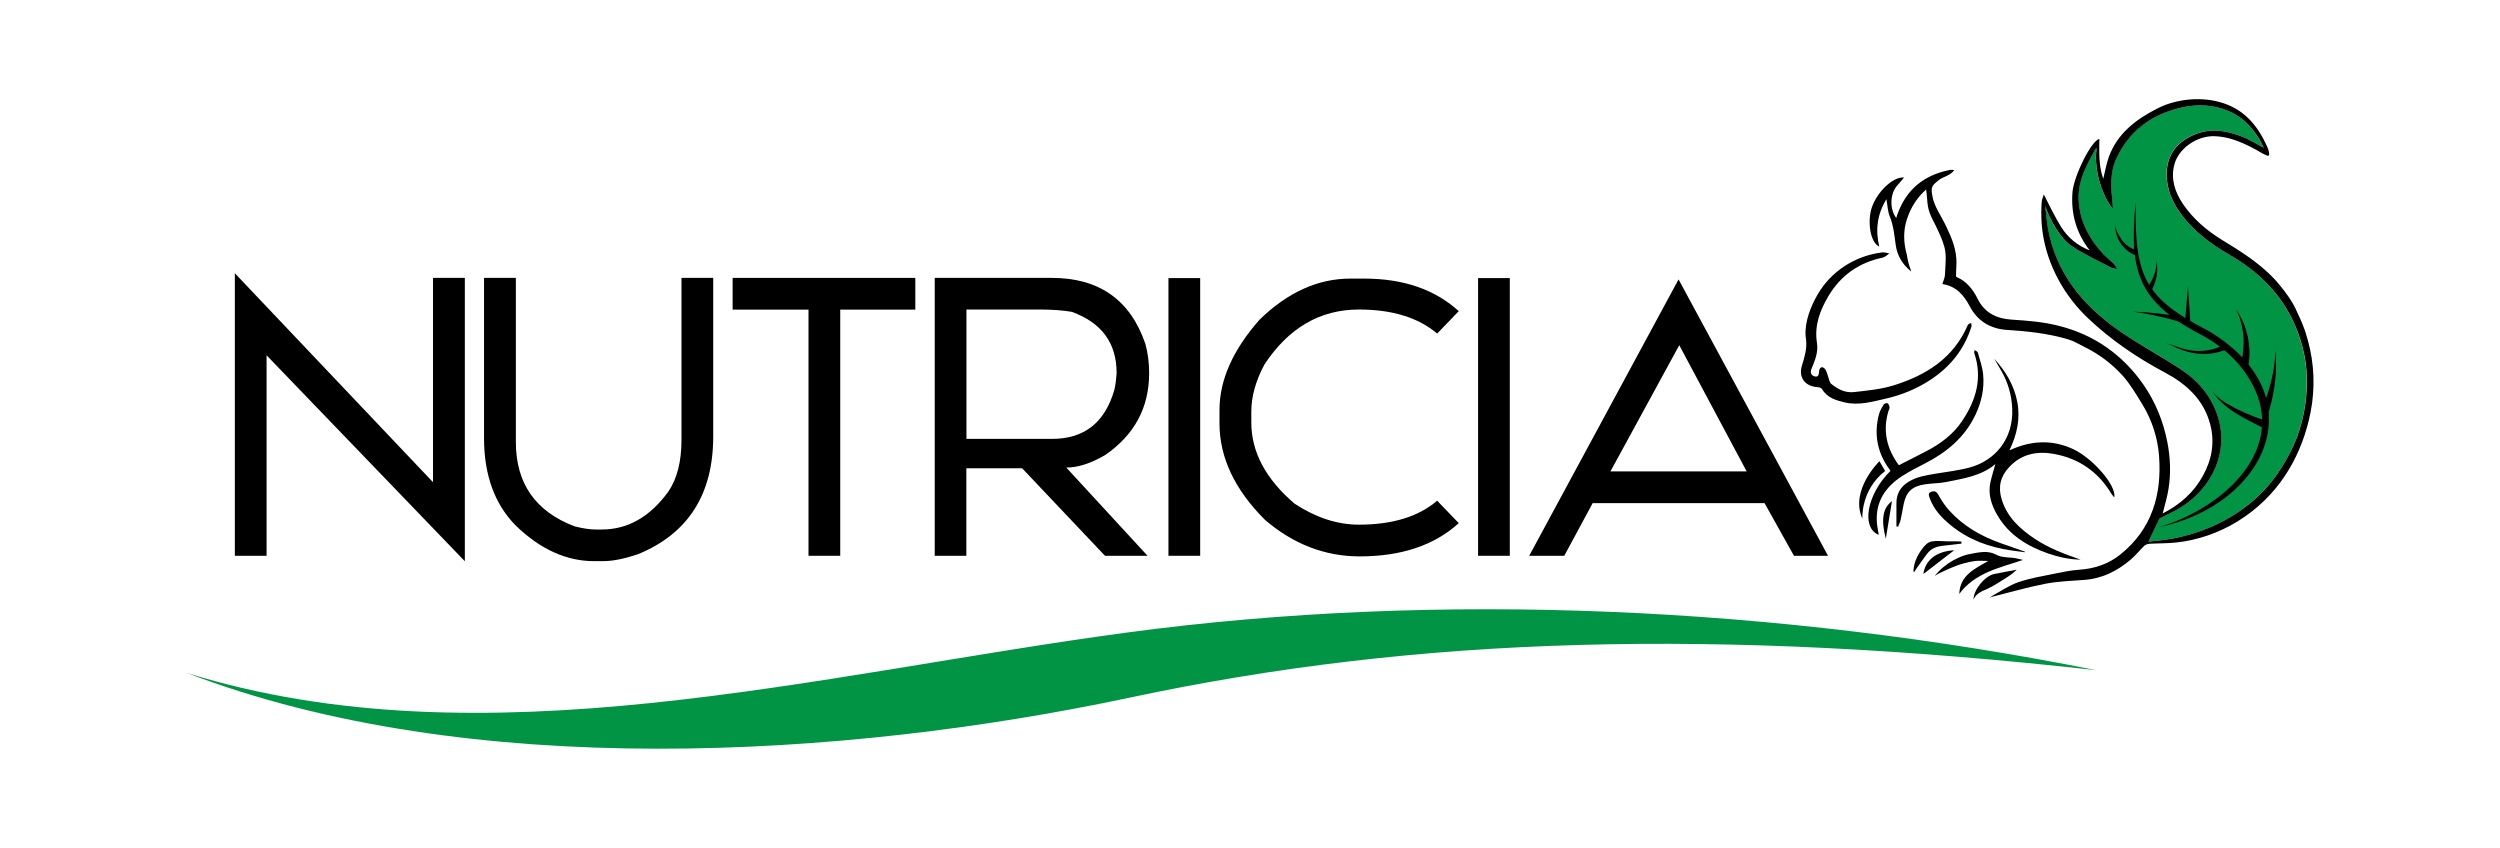 <?xml version="1.0" encoding="UTF-8"?>
<svg xmlns="http://www.w3.org/2000/svg" xmlns:xlink="http://www.w3.org/1999/xlink" version="1.1" id="Layer_1" x="0px" y="0px" viewBox="0 0 247.4 83.91" style="enable-background:new 0 0 247.4 83.91;" xml:space="preserve">
<style type="text/css">
	.st0{fill-rule:evenodd;clip-rule:evenodd;fill:#FFFFFF;}
	.st1{fill:#FFFFFF;}
	.st2{opacity:0.46;fill:#8DC63F;}
	.st3{fill:none;stroke:#000000;stroke-miterlimit:10;}
	.st4{opacity:0.46;fill:#27AAE1;}
	.st5{fill:#B7D562;}
	.st6{fill-rule:evenodd;clip-rule:evenodd;fill:#0C9F49;}
	.st7{fill-rule:evenodd;clip-rule:evenodd;fill:#009444;}
	.st8{fill-rule:evenodd;clip-rule:evenodd;fill:#007639;}
	.st9{fill-rule:evenodd;clip-rule:evenodd;fill:#B7D562;}
	.st10{fill:#81933C;}
	.st11{fill:#B5D88D;}
	.st12{fill:#0D9247;}
	.st13{fill:none;stroke:#000000;stroke-width:2;stroke-miterlimit:10;}
	.st14{fill:none;stroke:#000000;stroke-width:3;stroke-miterlimit:10;}
	.st15{fill-rule:evenodd;clip-rule:evenodd;}
	.st16{fill-rule:evenodd;clip-rule:evenodd;stroke:#000000;stroke-width:0.216;stroke-miterlimit:10;}
	.st17{fill-rule:evenodd;clip-rule:evenodd;stroke:#000000;stroke-width:3;stroke-miterlimit:10;}
	.st18{fill-rule:evenodd;clip-rule:evenodd;stroke:#000000;stroke-width:2;stroke-miterlimit:10;}
	.st19{fill:#FFFFFF;stroke:#000000;stroke-miterlimit:10;}
	.st20{fill:#009444;}
	.st21{fill:none;stroke:#009444;stroke-miterlimit:10;}
</style>
<g>
	<path class="st20" d="M228.27,38.23c-0.08,2.35-0.62,4.59-1.72,6.7c-0.94,1.8-2.12,3.4-3.69,4.71c-2.33,1.96-5.02,3.14-8,3.68   c-0.73,0.13-1.47,0.19-2.26,0.28c0.4-0.83,0.72-1.53,1.07-2.23c0.04-0.09,0.18-0.13,0.28-0.18c0.64-0.34,1.32-0.63,1.93-1.02   c3.03-1.93,4.67-5.42,3.61-8.88c-0.64-2.08-1.98-3.63-3.75-4.8c-2.07-1.36-4.28-2.51-6.29-3.94c-3.44-2.47-6-5.62-6.79-9.93   c-0.1-0.55-0.23-1.68-0.28-2.25c0.49,1.39,1.44,3.21,2.67,4.02c1.24,0.81,2.61,1.43,3.93,2.13c0.08,0.04,0.4,0.1,0.51,0.09   c-0.03-0.12-0.21-0.39-0.28-0.47c-0.38-0.37-0.8-0.69-1.15-1.08c-1.45-1.6-2.39-3.45-2.37-5.64c0.01-1.66,0.78-3.02,1.54-4.45   c0.05-0.11,0.12-0.24,0.21-0.31c0.02,0.21-0.03,0.45-0.03,0.67c-0.01,0.23,0,0.46,0.01,0.68c0.03,0.45,0.09,0.89,0.18,1.33   c0.17,0.79,0.43,1.56,0.8,2.27c0.19,0.38,0.41,0.74,0.68,1.06c-0.03-0.34-0.04-0.6-0.06-0.86c-0.14-1.4-0.21-2.79,0.4-4.11   c1.25-2.71,3.4-4.31,6.26-5.01c1.42-0.35,2.85-0.37,4.25,0.07c1.97,0.62,3.2,2.03,4.07,3.85c-0.78-0.41-1.54-0.89-2.37-1.19   c-1.46-0.52-2.91-0.76-4.49-0.11c-1.69,0.7-2.7,1.97-2.74,3.8c-0.04,1.59,0.56,2.92,1.47,4.14c1.26,1.68,2.91,2.9,4.71,3.94   c2.85,1.63,5.1,3.82,6.45,6.85C227.91,34.01,228.34,36.08,228.27,38.23z"></path>
	<path class="st7" d="M18.47,66.59c29.36,9.13,62.23,0.14,93.1-4c30.88-4.14,64.36-2.56,95.86,3.73   c-37.62-4.18-67.02-3.37-95.5,2.69C83.46,75.07,46.41,77.31,18.47,66.59z"></path>
	<g>
		<g>
			<path d="M228.13,32.82c-0.26-0.79-0.61-1.52-0.96-2.27c-0.4-0.84-0.94-1.55-1.5-2.25c-1.55-1.93-3.6-3.23-5.69-4.5     c-1.55-0.95-2.93-2.1-3.96-3.62c-0.78-1.16-1.2-2.42-0.87-3.81c0.39-1.66,2.26-2.97,4.04-2.89c0.96,0.04,1.89,0.31,2.76,0.69     c0.44,0.19,0.87,0.41,1.29,0.64c0.28,0.15,0.54,0.33,0.83,0.46c0.09,0.04,0.37,0.21,0.46,0.11c0.02-0.02,0.02-0.05,0.02-0.07     c0.03-0.39-0.18-0.77-0.34-1.11c-0.16-0.34-0.34-0.68-0.54-1.01c-0.4-0.64-0.87-1.24-1.44-1.73c-0.41-0.36-0.87-0.67-1.37-0.91     c-2-0.98-4.55-0.93-6.6-0.16c-0.29,0.11-0.57,0.24-0.84,0.38c-2.08,1.07-3.87,2.44-4.72,4.73c-0.25,0.68-0.37,1.41-0.56,2.19     c-0.48-1.32-0.39-2.63-0.39-3.94c-0.79,0.15-2.54,3.68-2.66,5.3c-0.16,2.12,0.39,4.03,1.71,5.73c-1.18-0.46-2.14-1.24-2.81-2.29     c-0.32-0.51-0.6-1.03-0.88-1.56c-0.14-0.27-0.28-0.55-0.42-0.83c-0.07-0.14-0.14-0.29-0.22-0.43c-0.07-0.13-0.13-0.3-0.22-0.42     c0.01,0.01-0.17,0.5-0.18,0.56c-0.04,0.2-0.04,0.4-0.05,0.6c-0.02,0.44-0.02,0.88,0,1.32c0.14,3.34,1.6,6.53,3.85,8.99     c0.24,0.27,0.5,0.52,0.76,0.77c2.27,2.16,4.84,3.9,7.6,5.37c2.15,1.15,3.86,2.69,4.5,5.16c0.46,1.79,0.15,3.47-0.73,5.06     c-0.91,1.66-2.26,2.85-3.98,3.73c0.21-0.86,0.46-1.65,0.58-2.46c0.24-1.52,0.18-3.03-0.11-4.55c-0.4-2.08-1.18-4.01-2.37-5.73     c-2.06-2.96-4.86-4.94-8.39-5.83c-1.53-0.39-3.08-0.51-4.64-0.61c-1.5-0.09-2.7-0.66-3.4-2.09c-0.44-0.89-1.09-1.71-2.03-2.11     c-0.12-0.05-0.09-0.13-0.09-0.25c0-0.13,0.01-0.26,0.01-0.4c0.01-0.26,0.03-0.51,0.03-0.77c0.02-1.27-0.45-2.43-0.99-3.55     c-0.05-0.1-0.09-0.19-0.14-0.29c-0.45-0.92-1.08-1.75-1.26-2.81c-0.15-0.85-0.05-0.97,0.59-1.5c0.24-0.2,0.53-0.31,0.81-0.44     c0.31-0.14,0.57-0.32,0.78-0.58c-0.19-0.04-0.35-0.05-0.52-0.01c-2.51,0.52-4.21,1.92-5.09,4.31c-0.05,0.14-0.09,0.28-0.14,0.43     c-0.69-0.91-0.62-2.46,0.14-3.26c0.21-0.22,0.39-0.46,0.63-0.75c-1.11-0.08-2.65,1.42-3.18,2.95c-0.44,1.28-0.23,3.44,0.73,3.89     c-0.4-1.67-0.2-3.2,0.71-4.69c0.11,0.61,0.12,1.19,0.32,1.68c0.38,0.92,0.46,1.88,0.6,2.85c0.14,1.03,0.65,1.9,1.45,2.56     c0.02,0.02,0.06,0.03,0.09,0.05c-0.21-0.53-0.36-1.07-0.44-1.64c-0.33-1.17-0.38-2.36,0.02-3.56c0.38-1.13,0.98-2.09,1.89-2.9     c0.03,0.33,0.08,0.65,0.1,0.98c0.03,0.47,0.09,0.92,0.26,1.36c0.16,0.43,0.38,0.83,0.58,1.23c0.02,0.03,0.03,0.07,0.05,0.1     c0.23,0.48,0.46,0.97,0.64,1.47c0.07,0.19,0.13,0.38,0.18,0.57c0.23,0.86,0.08,1.83,0.05,2.75c-0.01,0.28-0.16,0.56-0.26,0.9     c1.37,0.2,2.13,1.09,2.72,2.21c0.78,1.47,2.04,2.22,3.7,2.33c2.05,0.13,4.09,0.35,6.06,0.94c0.55,0.16,1.06,0.49,1.58,0.74     c1.45,0.71,2.74,1.68,3.81,2.87c0.75,0.85,1.34,1.86,1.94,2.84c0.96,1.57,1.51,3.33,1.64,5.11c0.28,3.81-0.71,7.22-3.83,9.72     c-1.18,0.95-2.56,1.41-4.08,1.51c-0.85,0.06-1.7,0.24-2.54,0.41c-1.18,0.24-2.38,0.44-3.5,0.83c-0.94,0.33-1.79,0.93-2.68,1.41     c0.02,0.01,0.03,0.03,0.05,0.04c1.77-0.44,3.53-0.95,5.31-1.3c1.26-0.24,2.55-0.29,3.83-0.38c1.77-0.12,3.26-0.86,4.58-1.97     c0.51-0.42,0.92-0.95,1.4-1.41c0.12-0.12,0.34-0.18,0.52-0.2c0.86-0.05,1.73-0.03,2.59-0.12c4.37-0.45,8.39-2.96,10.81-6.61     c1.11-1.67,1.89-3.54,2.36-5.49c0.14-0.57,0.25-1.16,0.33-1.74C229.12,37.44,228.9,35.17,228.13,32.82z M226.56,44.92     c-0.94,1.8-2.12,3.41-3.69,4.72c-2.33,1.95-5.02,3.13-8,3.68c-0.73,0.13-1.47,0.19-2.26,0.28c0.4-0.84,0.73-1.54,1.07-2.23     c0.04-0.09,0.18-0.13,0.28-0.18c0.65-0.34,1.32-0.63,1.93-1.02c3.03-1.93,4.67-5.42,3.61-8.88c-0.64-2.08-1.98-3.63-3.75-4.79     c-2.07-1.36-4.28-2.51-6.29-3.95c-3.45-2.46-6-5.61-6.79-9.93c-0.1-0.55-0.22-1.68-0.28-2.24c0.05-0.01-0.05,0.01,0,0     c0.49,1.38,1.45,3.2,2.67,4.01c1.24,0.82,2.61,1.44,3.93,2.13c0.08,0.04,0.4,0.1,0.51,0.09c-0.03-0.12-0.21-0.39-0.28-0.47     c-0.37-0.37-0.8-0.69-1.15-1.08c-1.45-1.6-2.39-3.45-2.37-5.64c0.02-1.66,0.78-3.03,1.54-4.45c0.06-0.11,0.12-0.24,0.22-0.31     c0.02,0.21-0.03,0.46-0.04,0.67c0,0.23,0,0.46,0.01,0.69c0.03,0.44,0.09,0.89,0.18,1.32c0.17,0.79,0.43,1.56,0.8,2.28     c0.19,0.37,0.41,0.73,0.68,1.06c-0.02-0.34-0.03-0.61-0.06-0.87c-0.14-1.4-0.21-2.79,0.4-4.1c1.25-2.71,3.4-4.32,6.26-5.02     c1.42-0.35,2.85-0.37,4.26,0.08c1.96,0.62,3.2,2.02,4.07,3.85c-0.78-0.41-1.54-0.89-2.37-1.19c-1.46-0.52-2.91-0.77-4.49-0.11     c-1.69,0.7-2.7,1.97-2.74,3.8c-0.04,1.59,0.56,2.92,1.47,4.14c1.26,1.68,2.91,2.9,4.71,3.94c2.85,1.64,5.1,3.82,6.45,6.85     c0.88,1.97,1.31,4.04,1.24,6.19C228.2,40.58,227.67,42.82,226.56,44.92z"></path>
			<path d="M209.22,49.23c0.29-1.12-2.12-3.89-4.07-4.79c-2.1-0.97-4.19-0.85-6.3,0.13c0.75-1.56,1.1-3.12,0.78-4.8     c-0.32-1.65-1.15-3.04-2.28-4.27c0.23,0.4,0.47,0.8,0.7,1.2c0.67,1.16,1.02,2.4,1.08,3.73c0.13,3.04-1.73,5.16-4.2,5.83     c-1.11,0.3-2.27,0.43-3.41,0.62c-0.91,0.16-1.83,0.29-2.64,0.79c-0.79,0.48-1.21,1.18-1.21,2.11c0,0.77,0,1.54,0,2.31     c0.06,0.01,0.11,0.02,0.17,0.03c0.08-0.22,0.19-0.44,0.24-0.66c0.12-0.51,0.2-1.03,0.3-1.54c0.25-1.24,0.83-1.8,2.1-1.99     c0.7-0.11,1.42-0.09,2.11-0.23c1.7-0.35,3.44-0.58,4.87-1.77c-0.17,0.61-0.35,1.17-0.48,1.74c-0.28,1.22,0.09,2.32,0.7,3.35     c1.14,1.93,2.93,3.03,4.99,3.75c1.04,0.36,2.12,0.6,3.23,0.61c-1.58-0.54-3.15-1.13-4.54-2.06c-1.47-0.98-2.74-2.14-3.28-3.92     c-0.37-1.22-0.11-2.27,0.75-3.18c1.22-1.31,2.78-1.6,4.43-1.3c2.47,0.45,4.38,1.77,5.68,3.94     C209.01,48.96,209.09,49.06,209.22,49.23z"></path>
			<path d="M178.68,33.22c0.01,0.14,0.04,0.27,0.05,0.41c0.1,0.89-0.15,1.71-0.41,2.55c-0.35,1.12,0.25,2.05,1.54,2.13     c0.15,0.01,0.37,0.07,0.44,0.18c0.51,0.88,1.4,1.13,2.29,1.34c1.35,0.31,2.67-0.07,3.98-0.37c1.6-0.36,3.11-0.98,4.48-1.88     c1.96-1.29,3.35-3.03,4.05-5.28c0.03-0.1-0.03-0.22-0.04-0.34c-0.11,0.06-0.28,0.1-0.32,0.19c-1.41,3.3-4.15,5-7.39,6     c-1.24,0.38-2.57,0.5-3.87,0.65c-0.86,0.1-1.63-0.28-2.28-0.83c-0.15-0.12-0.18-0.4-0.26-0.61c-0.11-0.29-0.16-0.64-0.35-0.86     c-0.25-0.29-0.54-0.16-0.57,0.24c-0.02,0.3-0.07,0.61-0.43,0.51c-0.32-0.08-0.49-0.34-0.33-0.74c0.34-0.81,0.69-1.65,0.55-2.55     c-0.28-1.71,0.28-3.22,1.12-4.64c1.22-2.06,3.03-3.34,5.4-3.83c0.23-0.05,0.43-0.27,0.64-0.41c-0.24-0.04-0.49-0.13-0.73-0.1     c-2.67,0.34-5.05,1.86-6.39,4.2c-0.65,1.13-1.25,2.64-1.17,3.97C178.67,33.17,178.67,33.19,178.68,33.22z"></path>
			<path d="M187.07,46.61c-2.31,2.28-2.93,5.61-1.15,6.32c-0.06-0.41-0.15-0.8-0.18-1.19c-0.16-2.05,0.81-3.52,2.45-4.6     c0.72-0.47,1.5-0.87,2.27-1.26c2.16-1.1,3.96-2.58,5.02-4.81c0.61-1.28,0.91-2.63,0.77-4.04c-0.07-0.71-0.32-1.4-0.51-2.09     c-0.03-0.12-0.15-0.22-0.34-0.29c-0.01,0.11-0.05,0.22-0.02,0.31c0.82,2.44,0.18,4.62-1.18,6.66c-0.9,1.37-2.19,2.32-3.63,3.06     c-0.88,0.45-1.75,0.9-2.66,1.36c-1.19-1.62-1.63-3.41-1.02-5.39c0.04-0.11,0.12-0.23,0.1-0.34c-0.02-0.14-0.08-0.33-0.19-0.4     c-0.07-0.05-0.32,0.02-0.38,0.1c-0.19,0.32-0.39,0.65-0.48,1c-0.52,1.99-0.15,3.83,1.08,5.49     C187.05,46.52,187.06,46.55,187.07,46.61z"></path>
			<path d="M191.82,56.77c0.09-0.05,0.18-0.09,0.27-0.12c0.1-0.05,0.21-0.1,0.31-0.15c0.21-0.1,0.41-0.19,0.62-0.28     c0.42-0.18,0.84-0.34,1.28-0.46c0.37-0.11,0.75-0.19,1.13-0.24c0.39-0.05,0.8-0.01,1.33-0.01c-1.39,0.8-2.81,1.44-2.87,3.27     c0.74-1.03,1.77-1.7,2.88-2.19c1.1-0.48,2.28-0.79,3.43-1.18c-0.32-0.07-0.71-0.19-1.1-0.22c-0.55-0.04-1.07-0.04-1.6-0.32     c-0.79-0.42-1.69-0.21-2.53-0.05c-0.38,0.07-0.76,0.19-1.11,0.35c-0.37,0.16-0.73,0.36-1.07,0.59c-0.33,0.23-0.65,0.49-0.93,0.78     c-0.07,0.07-0.13,0.14-0.19,0.21c-0.06,0.07-0.14,0.14-0.18,0.22c0.03,0,0.07-0.02,0.09-0.04     C191.65,56.87,191.74,56.82,191.82,56.77z"></path>
			<path d="M200.38,54.59c-0.81-0.28-1.62-0.56-2.43-0.85c-1.93-0.69-3.67-1.69-5.06-3.23c-0.42-0.46-0.77-1-1.07-1.54     c-0.18-0.33-0.37-0.41-0.68-0.31c-0.41,0.13-0.24,0.43-0.16,0.67c0.4,1.11,1.19,1.93,2.08,2.66c1.74,1.42,3.77,2.16,5.97,2.48     c0.45,0.07,0.9,0.12,1.35,0.18C200.39,54.63,200.38,54.61,200.38,54.59z"></path>
			<path d="M195.3,59.33c0.26-0.61,0.79-0.8,1.33-1.04c0.64-0.29,1.23-0.69,1.83-1.06c0.39-0.24,0.75-0.51,1.12-0.85     c-0.75,0.14-1.51,0.27-2.26,0.43C196.4,57.01,195.28,58.4,195.3,59.33z"></path>
			<path d="M194.11,53.6c-0.01-0.04-1.31-0.03-1.4-0.03c-0.51-0.01-1.04-0.08-1.55,0.01c-0.41,0.08-0.7,0.42-0.94,0.73     c-0.27,0.35-0.49,0.75-0.65,1.16c-0.08,0.2-0.14,0.42-0.17,0.63c-0.02,0.13-0.09,0.43,0.01,0.53c0,0,0.32-0.48,0.35-0.52     c0.18-0.26,0.37-0.52,0.56-0.78c0.18-0.24,0.33-0.49,0.54-0.71c0.37-0.39,0.86-0.55,1.39-0.61c0.55-0.07,1.11-0.11,1.66-0.19     c0.02,0,0.19-0.02,0.19-0.02C194.1,53.73,194.1,53.66,194.11,53.6z"></path>
			<path d="M193.39,54.45c-1.78,0.11-2.87,0.98-3.05,2.35C191.34,56.04,192.32,55.28,193.39,54.45z"></path>
			<path d="M186.62,53.31c0.21-1.3,0.41-2.51,0.61-3.72C186.3,50.28,186.14,51.46,186.62,53.31z"></path>
			<path d="M196.99,59.06c-0.02,0.03-0.04,0.05-0.07,0.08c0.04-0.01,0.08-0.03,0.11-0.04C197.02,59.09,197,59.08,196.99,59.06z"></path>
		</g>
	</g>
	<g>
		<path d="M213.56,52.19c6.75-1.93,13.64-8.39,8.54-15.44c-1.03-1.41-2.38-2.55-3.92-3.43c-6.5-3.36-7.54-6.2-6.83-13.35    c-0.09,7.14,0.65,9.44,7.18,12.76C229.27,39.13,224.38,49.94,213.56,52.19L213.56,52.19z"></path>
	</g>
	<g>
		<path d="M215.68,31.84c-1.5-0.45-3.04-0.79-4.61-1c1.58,0.05,3.16,0.22,4.73,0.51C216.14,31.41,216.01,31.94,215.68,31.84    L215.68,31.84z"></path>
	</g>
	<g>
		<path d="M216.25,31.7l0.27-3.38l0.23,3.41C216.76,32.1,216.19,32.06,216.25,31.7L216.25,31.7z"></path>
	</g>
	<g>
		<path d="M212.53,28.39c0.57-0.75,0.9-1.62,0.87-2.57c0.21,0.94,0,1.98-0.43,2.82c-0.06,0.13-0.21,0.18-0.33,0.12    C212.49,28.7,212.44,28.52,212.53,28.39L212.53,28.39z"></path>
	</g>
	<g>
		<path d="M220.23,34.61c-1.7,0.71-3.6,0.46-5.19-0.37c-0.21-0.12-0.49-0.14-0.67-0.33c0.19,0.17,0.46,0.17,0.69,0.27    c0.68,0.24,1.44,0.51,2.15,0.54c0.98,0.07,1.96-0.13,2.81-0.56C220.33,33.99,220.55,34.48,220.23,34.61L220.23,34.61z"></path>
	</g>
	<g>
		<path d="M211.2,25.21c-1.16-0.5-1.99-1.83-1.87-3.07c-0.05,0.59,0.37,1.15,0.66,1.63c0.32,0.45,0.85,0.8,1.36,0.96    C211.7,24.82,211.53,25.35,211.2,25.21L211.2,25.21z"></path>
	</g>
	<g>
		<path d="M221.77,35.95c0.44-1.76,0.35-3.67-0.49-5.33c1.08,1.56,1.55,3.6,1.23,5.49c-0.03,0.21-0.22,0.35-0.42,0.32    C221.85,36.4,221.71,36.17,221.77,35.95L221.77,35.95z"></path>
	</g>
	<g>
		<path d="M223.84,40.42c0.78-1.78,1.29-3.74,1.33-5.74c0.2,1.99-0.05,4.04-0.63,6C224.38,41.19,223.62,40.9,223.84,40.42    L223.84,40.42z"></path>
	</g>
	<g>
		<path d="M223.82,42.28c-1.8-0.92-3.84-1.85-4.93-3.63c0.59,0.85,1.52,1.32,2.4,1.79c0.9,0.45,1.84,0.84,2.79,1.14    c0.2,0.06,0.31,0.27,0.25,0.47C224.27,42.26,224.02,42.37,223.82,42.28L223.82,42.28z"></path>
	</g>
	<g>
		<path d="M23.24,27.04l19.61,20.68V27.5H46v28.04L26.38,35.16V55h-3.14V27.04z"></path>
		<path d="M51.05,27.5v16.24c0,4.1,1.94,6.88,5.82,8.35c0.84,0.21,1.53,0.31,2.07,0.31h0.61c2.58,0,4.77-1.25,6.59-3.75    c0.87-1.28,1.3-2.99,1.3-5.13V27.5h3.14v15.7c0,5.72-2.48,9.6-7.43,11.64c-1.37,0.46-2.51,0.69-3.45,0.69h-0.92    c-2.73,0-5.31-1.17-7.74-3.52c-2.09-2.12-3.14-5-3.14-8.66V27.5H51.05z"></path>
		<path d="M72.5,27.5h18.08v3.14h-7.43V55h-3.14V30.64H72.5V27.5z"></path>
		<path d="M92.5,27.5h11.57c4.69,0,7.78,2.17,9.27,6.51c0.25,0.91,0.38,1.88,0.38,2.91c0,3.42-1.46,6.13-4.37,8.12    c-1.41,0.82-2.68,1.23-3.83,1.23l8.04,8.73h-4.21l-8.2-8.66h-5.52V55H92.5V27.5z M95.64,30.64v12.79h8.5    c3.15,0,5.2-1.61,6.13-4.83c0.1-0.38,0.18-0.94,0.23-1.69c0-2.96-1.48-4.98-4.44-6.05c-0.84-0.15-1.92-0.23-3.22-0.23H95.64z"></path>
		<path d="M118.77,27.52V55h-3.14V27.52H118.77z"></path>
		<path d="M133.63,27.57h1.38c3.87,0,6.98,1.07,9.35,3.22l-2.14,2.22c-1.86-1.58-4.44-2.38-7.74-2.38c-3.84,0-6.96,1.81-9.35,5.44    c-0.87,1.62-1.3,3.18-1.3,4.67v1.07c0,2.92,1.43,5.6,4.29,8.04c2.11,1.38,4.23,2.07,6.36,2.07c3.31,0,5.89-0.79,7.74-2.37    l2.14,2.22c-2.43,2.2-5.69,3.29-9.81,3.29c-3.42,0-6.54-1.2-9.35-3.6c-3.01-2.99-4.52-6.18-4.52-9.58v-1.3    c0-2.98,1.33-5.96,3.98-8.96C127.43,28.93,130.42,27.57,133.63,27.57z"></path>
		<path d="M149.41,27.52V55h-3.14V27.52H149.41z"></path>
		<path d="M166.11,27.65L180.9,55h-3.37l-2.91-5.21h-17.01L154.8,55h-3.47L166.11,27.65z M159.37,46.65h13.48l-6.67-12.49    L159.37,46.65z"></path>
	</g>
	<path d="M184.3,51.32c0,0-0.19-2.8,2.25-4.71l-0.56-0.97C185.99,45.64,183.03,48.52,184.3,51.32z"></path>
</g>
</svg>
